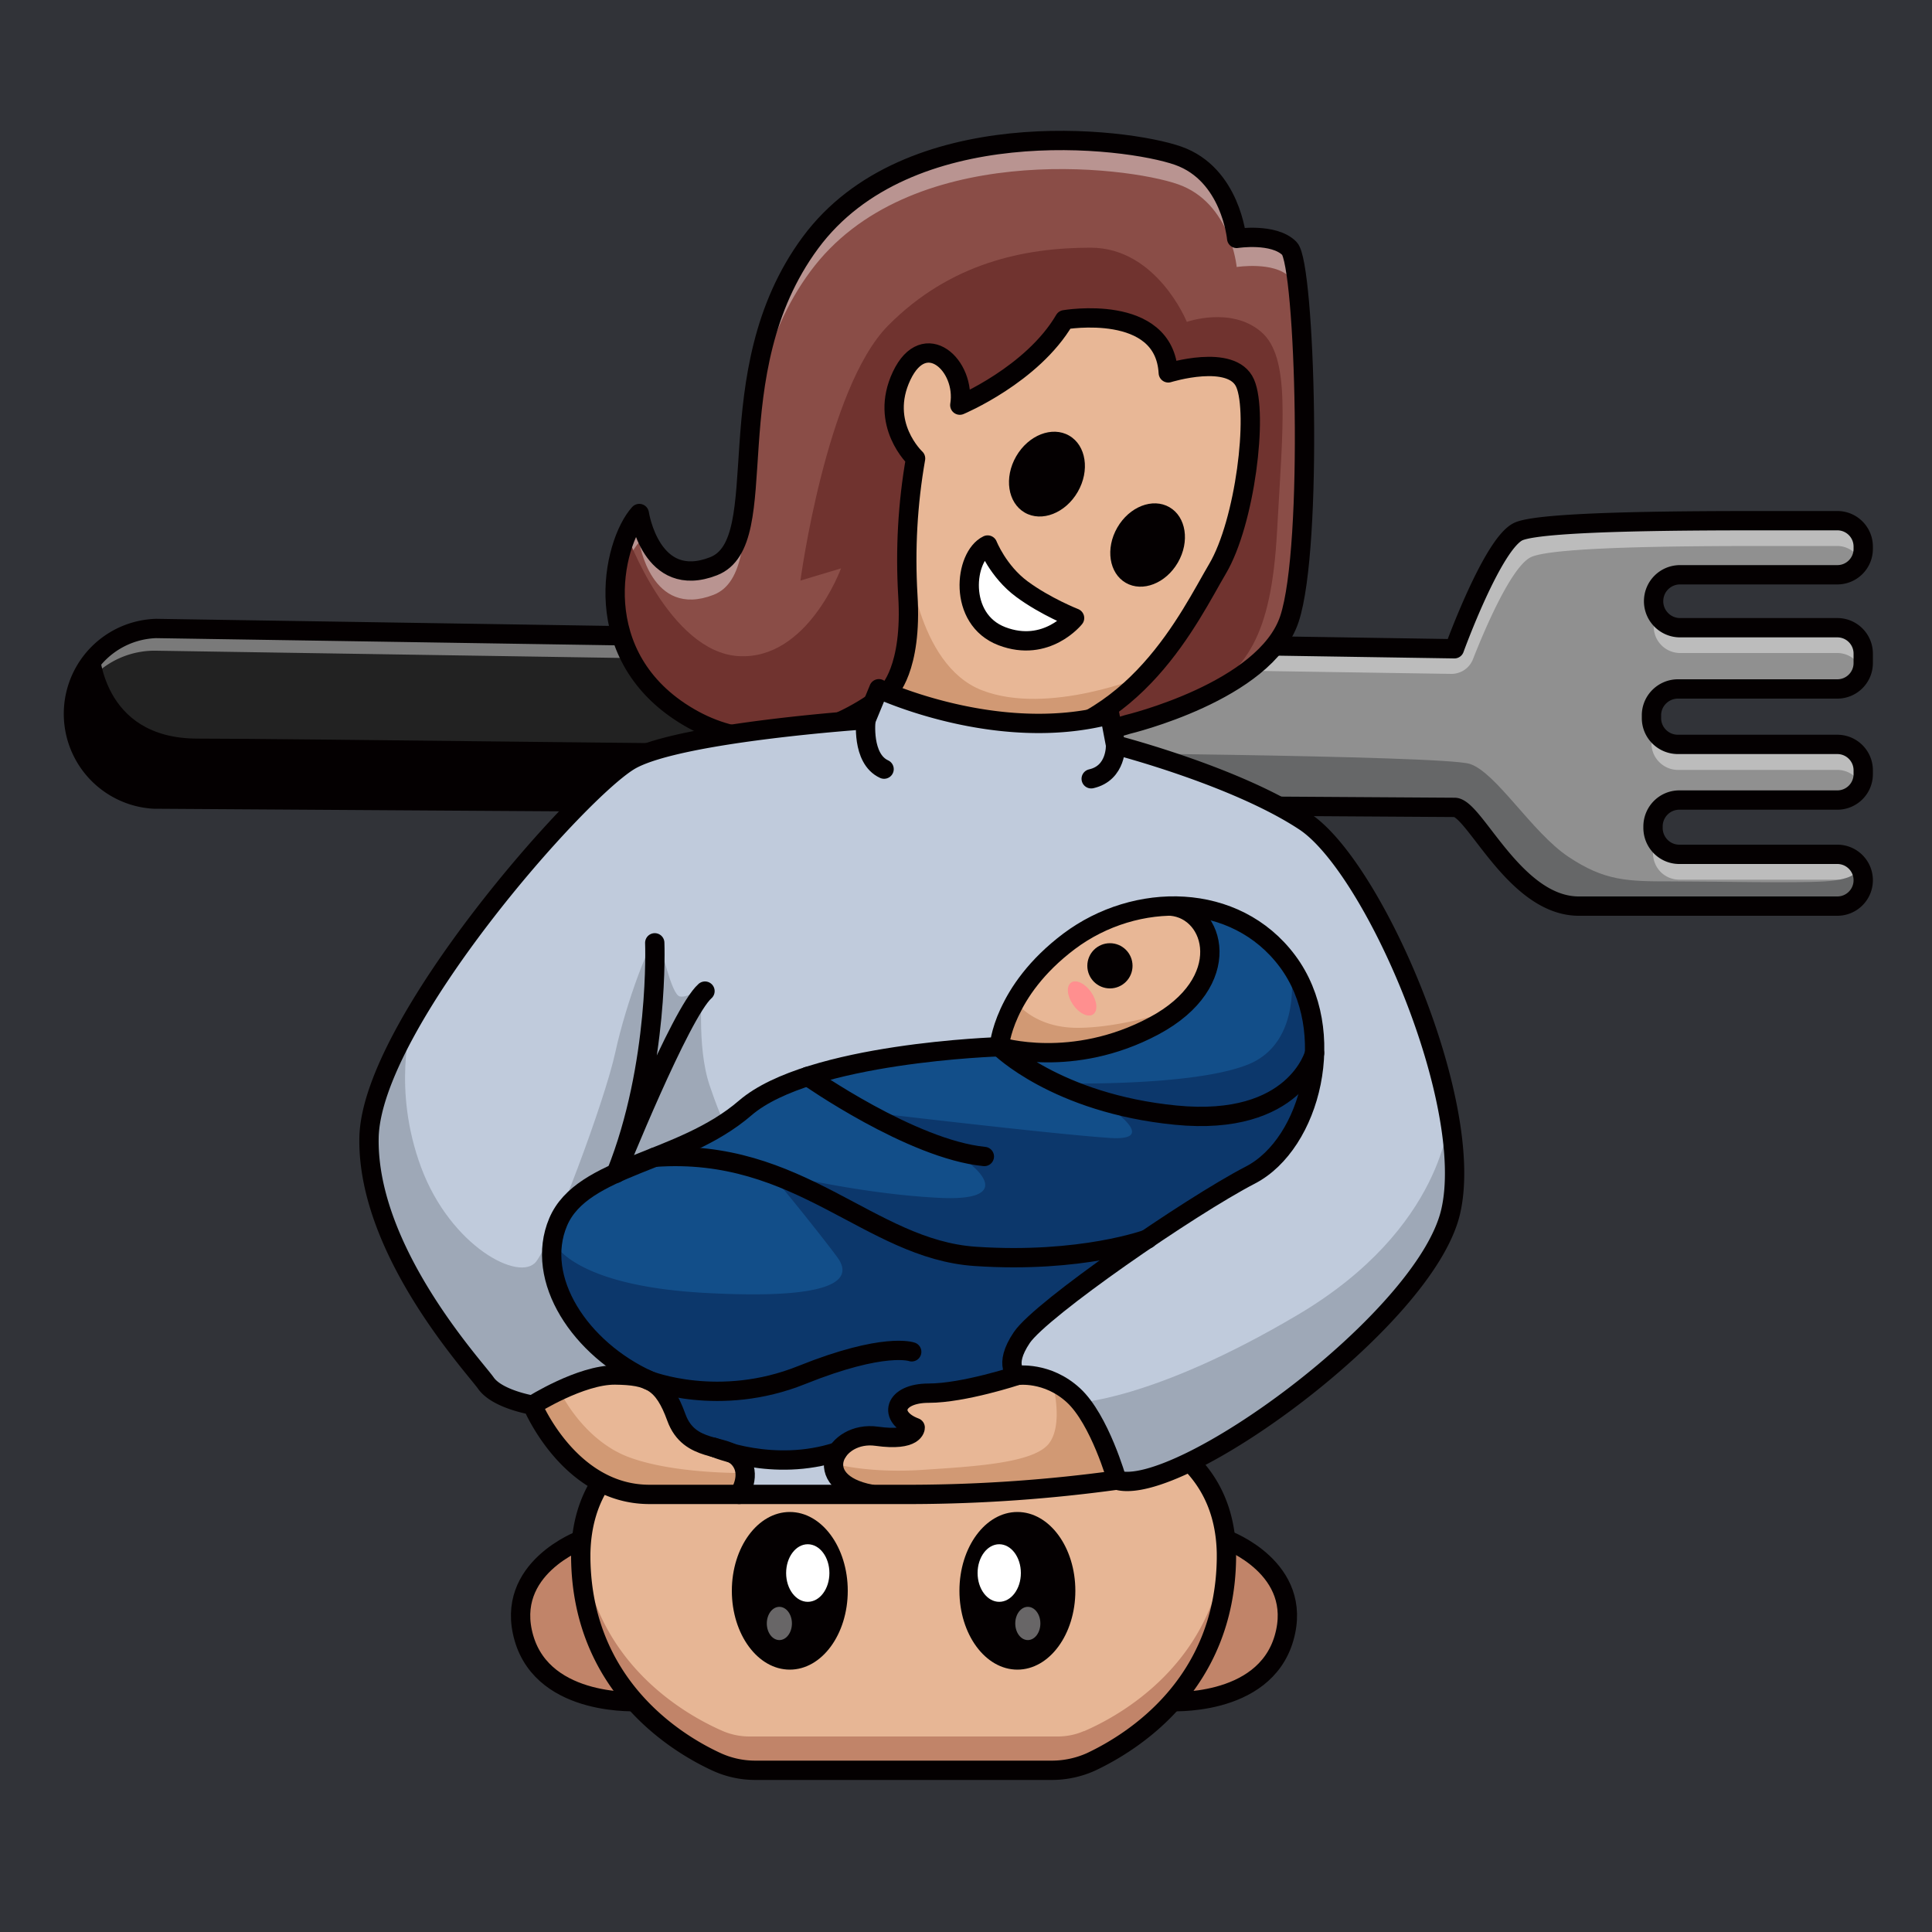 <svg id="a" xmlns="http://www.w3.org/2000/svg" viewBox="0 0 1000 1000"><defs><style>.d{isolation:isolate;opacity:.4}.d,.g,.l,.n,.o,.t,.v{stroke-width:0}.d,.n{fill:#fff}.g{fill:#c0cbdc}.w{fill:none}.l{fill:#c18469}.o{fill:#d19974}.w{stroke:#040001;stroke-linecap:round;stroke-linejoin:round;stroke-width:10px}.t{fill:#e8b796}.v{fill:#040001}</style></defs><path id="b" d="M0 0h1000v1000H0V0Z" style="fill:#313338;stroke-width:0"/><g id="c"><path d="M0 0h1000v1000H0V0Z" style="fill:none;stroke-width:0"/><path d="m536.8 332.4-456-7.1a44.3 44.3 0 0 0-43 57.7 44.1 44.1 0 0 0 41.8 30.6l457.2 2.9c-26.6-55.2 0-84.1 0-84.1Z" style="fill:#222;stroke-width:0"/><path class="d" d="m80.8 336.8 449.3 7c1.6-4.2 3.9-8 6.7-11.4l-456-7.1A44.4 44.4 0 0 0 35.9 375a44.6 44.6 0 0 1 44.9-38.2Zm451.1 79.6h4.9a111.9 111.9 0 0 1-11.6-40.5 96 96 0 0 0 6.6 40.6l.1-.1Z"/><path d="M869.6 297.5H951c7.4 0 13.4-6 13.4-13.4V283c0-7.4-6-13.4-13.4-13.4h-33.1c-36.5 0-118.4 0-131.7 5.5s-33.4 60.8-33.4 60.8l-216-3.4s-26.6 28.9 0 84l216.1 1.4c10.2 0 31 51.2 64.3 51.2H951a13.4 13.4 0 0 0 0-26.8h-81.8c-7.5 0-13.6-6.1-13.6-13.7v-.7c0-7.6 6-13.7 13.6-13.7H951c7.4 0 13.4-6 13.4-13.4v-2c0-7.4-6-13.3-13.4-13.4h-82.5c-7.6 0-13.7-6-13.7-13.6v-1.5c0-7.5 6.2-13.6 13.7-13.6H951c7.4 0 13.4-6 13.4-13.4v-5c0-7.3-6-13.3-13.4-13.3h-81.4a13.7 13.7 0 1 1 0-27.4v-.1Z" style="fill:#909090;stroke-width:0"/><path class="d" d="M855.6 441.6c0 7.6 6 13.7 13.6 13.7H951c4.8 0 9.3 2.6 11.7 6.8a13.4 13.4 0 0 0-11.7-20h-81.8c-5.1 0-9.8-2.9-12.1-7.4-1 1.9-1.5 4-1.5 6.2v.7Zm14-103.6H951c5.8 0 11 3.8 12.7 9.3.5-1.4.7-2.7.7-4.1v-5c0-7.3-6-13.3-13.4-13.3h-81.4c-5 0-9.6-2.7-12-7.1a13.7 13.7 0 0 0 12 20.2Z"/><path class="d" d="M964.4 282.9c0-7.4-6-13.4-13.4-13.4h-33.1c-36.5 0-118.4 0-131.7 5.5s-33.4 60.8-33.4 60.8l-216-3.4s-14 15.1-11.5 44.4c1.7-20.7 11.5-31.3 11.5-31.3l214.4 3.3c5 0 9.4-3 11.2-7.6 6-15.3 20.2-48.8 30.4-53 13.3-5.6 88.6-5.6 125.1-5.6H951c5 0 9.7 3 12 7.5 1-1.9 1.4-4 1.4-6v-1.2ZM854.8 384.8c0 7.5 6.2 13.7 13.7 13.7H951c5.2 0 10 3 12.2 7.8a13 13 0 0 0 1.2-5.6v-2c0-7.3-6-13.3-13.4-13.3h-82.5c-5.3 0-10-3-12.3-7.9-1 1.9-1.4 3.9-1.4 5.9v1.4Z"/><path d="M525 389.4s222.1 1.5 235.8 6 32 35.3 50.9 48 31 12.8 53.1 12.8 63.8 1 79.8 0 16.5-5.6 16.5-5.6 4 4 2.6 9.3-7.2 9.1-10.7 9.1H815.3s-17.9-4-27.4-13.4-26.3-32-29.5-34.5c-2-1.5-4.3-2.6-6.7-3.2l-208-1.3-6.9-2.2s-8.4-11.8-11.8-25Z" style="fill:#666768;stroke-width:0"/><path class="v" d="M51.3 335.8s.7 46.5 50.9 46.5 287.3 3.3 350.6 3.3 74-30.3 74-30.3-4 21.1.8 36l6.2 19.4v5.8l-454.2-3s-28-3-37.3-20.6-9.8-41.5 9-57.1Z"/><path class="w" d="m80.8 325.3 672 10.5s20-55.2 33.4-60.8 95.2-5.5 131.7-5.5H951c7.4 0 13.4 6 13.4 13.4v1.2c0 7.4-6 13.4-13.4 13.4h-81.4c-7.6 0-13.7 6.1-13.7 13.7h0c0 7.5 6.1 13.7 13.7 13.7H951c7.4 0 13.4 6 13.4 13.4v4.9c0 7.4-6 13.4-13.4 13.4h-82.5c-7.5 0-13.7 6.1-13.7 13.6v1.5c0 7.5 6.1 13.6 13.7 13.6H951c7.4 0 13.4 6 13.4 13.4v2c0 7.4-6 13.4-13.4 13.4h-81.8c-7.5 0-13.6 6.1-13.6 13.7v.7c0 7.5 6 13.7 13.6 13.7H951c7.4 0 13.4 6 13.4 13.4h0c0 7.4-6 13.4-13.4 13.4H817.2c-33.2 0-54-51.1-64.3-51.1l-673.3-4.3a44.2 44.2 0 0 1 1.2-88.3h0Z"/><path class="w" d="M536.8 332.4s-26.6 28.9 0 84"/><path class="l" d="M331.2 880.7s-49.5 3.4-60-32.8 28.1-50.9 28.1-50.9 5.6 46.4 31.9 83.7Z"/><path class="w" d="M331.2 880.7s-49.5 3.4-60-32.8S301 797 301 797s4 46.4 30.3 83.7h-.1Z"/><path class="l" d="M604.6 880.7s49.5 3.4 60-32.8-28-50.9-28-50.9-5.6 46.4-32 83.7Z"/><path class="w" d="M604.6 880.7s49.5 3.4 60-32.8-29.7-50.9-29.7-50.9-3.9 46.4-30.3 83.7Z"/><path d="M634.8 805.6V804c-1.1-60.4-61.1-79.3-134.1-79.3h-66c-73 0-133 18.9-134.1 79.4v2.5c.8 69.2 54.2 98.5 73.8 107 4.3 1.8 9 2.7 13.6 2.7h159.4c4.7 0 9.3-1 13.6-2.7 19.6-8.5 73-37.8 73.8-107v-1Z" style="fill:#e7b695;stroke-width:0"/><path class="l" d="M561 896c-4.3 1.9-9 2.8-13.6 2.8H388c-4.7 0-9.3-.9-13.6-2.7-18.8-8.1-68.6-35.4-73.4-98.7-.2 2.2-.4 4.4-.4 6.7v2.5c.8 69.2 54.2 98.5 73.8 107 4.3 1.8 9 2.7 13.6 2.7h159.4c4.7 0 9.3-1 13.6-2.7 19.6-8.5 73-37.8 73.8-107V804a73 73 0 0 0-.4-6.6c-4.8 63.3-54.6 90.6-73.4 98.7v-.1Z"/><ellipse class="v" cx="408.8" cy="823.4" rx="30" ry="40.8"/><ellipse class="n" cx="418.1" cy="814.2" rx="11.2" ry="14.9"/><ellipse class="d" cx="403.4" cy="840.3" rx="6.5" ry="8.6"/><ellipse class="v" cx="526.6" cy="823.4" rx="30" ry="40.8"/><ellipse class="n" cx="517.2" cy="814.2" rx="11.2" ry="14.9"/><ellipse class="d" cx="532" cy="840.3" rx="6.5" ry="8.6"/><path class="w" d="M634.8 805.6v-.6h0v-1c-1.1-60.4-61.1-79.3-134.1-79.3h-66c-73 0-133 18.9-134.1 79.4v.9h0v1.6h0c.8 65.1 48 95 70 105.2a48 48 0 0 0 20.4 4.5h153.4c7 0 14-1.5 20.4-4.4 22-10.4 69.2-40.2 70-105.3h0v-1h0Z"/><path class="t" d="M630.3 294.3c14.2-24 21.1-80.1 14.2-95.9s-39.8-5.4-39.8-5.4c-2-36.4-53.7-27.6-53.7-27.6-16.7 28.6-54.2 44.3-54.2 44.3 3.3-20.6-18-40.3-30-15.2s7 42.8 7 42.8c-4 23.3-5.4 47.1-4 70.8 2.5 38.4-10.1 50-10.1 50s22 30.2 61.8 27.2c66.4-5.8 94.5-66.8 108.7-91h.1Z"/><path d="M667.4 128.6c-8.1-8.2-27.3-5.2-27.3-5.2s-3-33.2-30.3-42.8-140.2-22.9-190.3 45c-50.2 67.9-17.7 155-50.2 167.5s-38.4-27.3-38.4-27.3c-14 15.5-27.3 74.5 25.8 105.5s103-13.3 103-13.3 12.6-11.5 10.2-49.9a305 305 0 0 1 4-70.8s-19.1-17.7-7.2-42.8 33.5-5.4 30.1 15.2c0 0 37.5-15.7 54.2-44.2 0 0 51.7-9 53.7 27.5 0 0 33-10.3 39.8 5.4s0 71.8-14.3 96-42.3 85-108.7 91c39.9-3 62-10.4 62-10.4s71.4-17 83.9-54.6 8.1-183.7 0-191.8Z" style="fill:#8a4d47;stroke-width:0"/><path class="d" d="M471.9 250c1-8 2-12.7 2-12.7a38.7 38.7 0 0 1-10.3-18.9 37.2 37.2 0 0 0 8.3 31.5v.1Z"/><path class="d" d="M369.3 307.9c32.4-12.6 0-99.6 50.2-167.5s163-54.6 190.3-45 30.3 42.8 30.3 42.8 19.2-3 27.3 5.1c4.2 4.3 7.5 46.3 7.8 90.7.4-49.5-3-100.7-7.8-105.4-8.1-8.2-27.3-5.2-27.3-5.2s-3-33.2-30.3-42.8-140.2-22.9-190.3 45c-50.2 67.9-17.8 155-50.2 167.5s-38.4-27.3-38.4-27.3c-7.2 8-14.1 27.2-12.1 48.3 1.3-15 6.7-27.5 12.1-33.5 0 0 6 39.8 38.4 27.3Z"/><path class="d" d="M630.3 309.1c11.5-19.5 18.2-60 16.7-83-1.2 22.9-7.4 52.4-16.7 68.2-14.3 24.2-42.4 85.2-108.8 91 31-2.2 51.2-7.2 58.7-9.3 26.4-21.5 41-51.6 50-66.9h.1Zm-160.4 13.8v2c.4-5.6.4-11.2 0-16.8l-.5-10.6c-.2 8 0 16.5.5 25.4Z"/><path d="M324.4 276.6s22 60.8 57.8 63 53.1-45.4 53.1-45.4l-21 6.3s13.3-99.6 45.4-132 70.5-40.3 104.8-40.3 49.8 38.4 49.8 38.4 22.9-8.1 38.4 5.1S664 220.1 661 275s-15.8 72-42.8 87.5-64.8 19.2-64.8 19.2v-4.2s47.9-21 73.7-80 23.2-97 13.4-104-36-.5-36-.5 1.5-21.4-18.6-25.6-35-2-35-2-9 15.6-22 25.7-31 18-31 18l-1.2.6s1.2-26.2-12.6-26-23.3 17-21 30.3 10.6 23.3 10.6 23.3-6.3 36.8-4 70.8-6.5 46.4-15.8 54-42.3 27-76.5 17.9-50.4-33.4-56.6-53.7 3.5-49.7 3.5-49.7h.1Z" style="fill:#70332f;stroke-width:0"/><path class="o" d="M469.9 286s4 58 38.4 71.3c34.4 13.3 84.3-7.6 84.3-7.6S560.2 386 516 385.6c-26 0-48.8-18.2-48.8-18.2s-2.7-4.4-3.7-5-2.5-6-2.5-6 17.2-23.7 8.9-70.4Z"/><ellipse class="v" cx="594" cy="282.1" rx="22.6" ry="18.1" transform="rotate(-60 594 282.1)"/><ellipse class="v" cx="541.9" cy="245.4" rx="23" ry="18.4" transform="rotate(-60 541.9 245.4)"/><path class="n" d="M511.2 282.1s5.4 13.7 17.7 22.8 27.3 15 27.3 15-14.5 18.2-37.6 9.4-19.5-41.4-7.4-47.2Z"/><path class="w" d="M459.7 358s-49.8 44.3-103 13.3-39.8-90-25.8-105.5c0 0 6 39.9 38.4 27.3s0-99.6 50.2-167.5 163-54.6 190.3-45 30.3 42.8 30.3 42.8 19.2-3 27.3 5.2 12.5 154.2 0 191.8-83.9 54.6-83.9 54.6-22.1 7.4-62 10.3-61.8-27.2-61.8-27.2v-.1Z"/><path class="w" d="M459.7 358s12.6-11.5 10.2-49.9c-1.4-23.7-.1-47.4 4-70.8 0 0-19.1-17.7-7.2-42.8s33.5-5.4 30.1 15.2c0 0 37.5-15.7 54.2-44.2 0 0 51.7-8.9 53.7 27.5 0 0 33-10.3 39.8 5.4s0 71.8-14.3 96-42.3 85-108.7 91"/><path class="w" d="M511.2 282.1s5.4 13.7 17.7 22.8 27.3 15 27.3 15-14.5 18.2-37.6 9.4-19.5-41.4-7.4-47.2h0Z"/><path class="t" d="M382.6 755a12.8 12.8 0 0 0-4-2.9c-8.4-4.2-22.9-2.8-28.5-18.5-6.6-18.4-14-21.6-31.7-22s-42.8 15.6-42.8 15.6 19.1 46.2 60.5 46.2h46.5s7-10.2 0-18.4Z"/><path class="g" d="M433.5 751.4a98.8 98.8 0 0 1-54.8.8c1.5.6 2.8 1.6 3.9 2.8 7 8.2 0 18.5 0 18.5h68.2c-19.1-3.7-22.3-14.4-17.3-22.1Z"/><path class="t" d="M555.6 722.2c-13.7-12.5-29-10.3-29-10.3s-27.8 9.2-45.9 9.2-21.4 12.4-7 17.8c0 0 .2 7.3-19.9 4.5-9-1.3-16.7 2.6-20.2 8-5 7.6-1.9 18.4 17.3 22h22.5c35-.1 70-2.6 104.7-7.3 0 0-8.9-31.3-22.5-43.9Z"/><path class="g" d="M675.2 425.2c-35.7-23.6-97.8-39.6-97.8-39.6l-3-15.7c-58.3 15.5-119.6-13.3-119.6-13.3l-6.6 16s-95.4 6.4-121.5 20.6S191.9 530.5 191 589s54.6 118.5 60.5 127c6 8.3 24.1 11.2 24.1 11.2s25.1-15.8 42.8-15.5 25.1 3.5 31.7 22c5.7 15.6 20.1 14.2 28.6 18.4a98.7 98.7 0 0 0 54.9-.7 20.5 20.5 0 0 1 20.2-8c20.2 2.8 20-4.5 20-4.5-14.5-5.4-11.1-17.8 7-17.8s45.8-9.2 45.8-9.2-7.7-4.8 2.4-19.6 87-67.9 118.3-84 46.1-74.6 19.1-110.8-78.6-36.1-113-10.3c-34.3 25.8-36.1 54.6-36.1 54.6s-98.2 3-131.6 31.7-84.3 29.6-96.8 59 11.3 65.8 47.1 82c0 0 36.3 14.4 79-2.8s57-12 57-12-14.1-5.2-57 12-79 2.9-79 2.9c-35.8-16.3-59.7-52.5-47.1-82s63.4-30.3 96.8-59 131.6-31.8 131.6-31.8 1.8-28.8 36.2-54.6 85.9-25.8 113 10.3c27.1 36.1 12 94.5-19.3 110.7S539 677.6 529 692.3s-2.3 19.6-2.3 19.6 15.4-2.2 29 10.3 22.5 44 22.5 44c31.7 9.5 159.4-82.7 172.7-138.8S711 448.8 675.3 425.2h-.1Z"/><path d="M556.2 726.2s39.6-.7 115.6-45.7S750 578 750 578s10.2 39.9-7.8 69.6-55.9 61.8-66 70.7-57.1 36.6-71.6 43.5-21.1 5.1-21.1 5.1l-6.5-3.1s-11.7-26.5-20.8-37.5v-.1ZM213 529.5s-10.2 34 5 74.8 51 59.6 59.5 48.7 35.5-83 41-108.4 18.8-61.1 21.5-58 7.3 28.5 12 29.2 11.6-5 11.6-5-3.2 30.6 3.7 51 8.4 19.9 8.4 19.9-38.4 16.3-54 24.3-35.2 20.2-36.1 40.5 11.7 43 22 50.2 13.2 10.2 12.6 11.6 3 .8-1.4 1.7-20 5.2-28.5 9.4-12.1 4.8-12.8 6-7 .7-7 .7-12.3-1.3-23.7-16.7-41-52.2-50.2-84.7-7.2-58.4 16.5-95.2h-.1Z" style="fill:#9ea8b7;stroke-width:0"/><path d="M526.6 711.9s-7.7-4.8 2.3-19.6 87-67.9 118.3-84.1 46.2-74.5 19.2-110.7-78.6-36.1-113-10.3c-34.3 25.8-36.2 54.6-36.2 54.6s-98.2 3-131.5 31.7-84.3 29.5-96.8 59 11.3 65.8 47 82c0 0 11.6 8.4 14.2 19.1s28.6 22.4 47 22 31.4-1.1 31.4-1.1c3.6-4.4 8.3-7.7 13.6-9.8 8.9-3.5 23.4 1.5 28.2-2s3.4-3.8 3.4-3.8-12-2.5-8.9-10.3 15.9-7.5 15.9-7.5 17.4-1.6 25-3.5 20.9-5.7 20.9-5.7Z" style="fill:#124e89;stroke-width:0"/><path d="M286 642s7.8 23.3 78.8 27.2 76.2-8 68.7-18.3-34-43.2-35.1-43.6l-15.9-4.8s53.4 15 103.6 17.5c50.2 2.5 7.7-27-6.2-29.2S448 575.5 448 575.5s97.4 11.6 126.5 13.5-6.5-20-6.5-20l-21.4-8.3s69.6 2 99.1-9.6 22.3-51.2 22.3-51.2 15.6 24.9 9.2 61.8-28.3 43.9-50.2 58-59 39.2-59 39.2-25.6 17.4-33.5 27.3-12 15.5-11.5 17.4.5 8.1.5 8.1l-3.5 2s-16 4.6-22.6 5.6-17.5 1.1-25.9 3.2-9.7 10-5.3 12.7 6.6 4.4 6.6 4.4-.6 2.2-1.8 2.8-5 2.6-13.2 1.2a34 34 0 0 0-28.6 10c-.1.2-30.4 5.7-52.6-2.2s-24-12.6-24-12.6-5.5-14.8-10.7-20-16.1-11-16.1-11c-11.2-5.6-21-14-28.2-24.2-11.6-16.9-11.5-41.6-11.5-41.6h-.1Z" style="fill:#0c376b;stroke-width:0"/><path class="t" d="M525.2 519.9s11.3-22.4 30.2-34.2 41-16 48.3-16.8 26.7 11.3 22 29.7c-4.8 18.3-27.3 36.7-52 41.9s-40.6 4-42.8 3.8-8.8-1.3-8.8-1.3l-4.9-4.6 8-18.5Z"/><circle class="v" cx="574.5" cy="499.9" r="11.7"/><ellipse cx="560.1" cy="516.8" rx="5.7" ry="10" transform="rotate(-34.7 560.1 516.8)" style="fill:#ff8f8f;stroke-width:0"/><path class="o" d="M526.5 519.4s9.3 12.6 31.2 12.6 47.5-8.5 47.5-8.5-8.2 9.7-33.4 16.1-39.3 5-41 4.7l-8.7-1.3-4.9-4.6s3.6-14.6 9.2-19h.1ZM290.6 721.6s11.8 24.1 35.1 32.7 58.6 8.1 58.6 8.1 1.6 5.4-1 7.7a10 10 0 0 1-6 2.5c-.7 0-43 .4-50.8 0s-26.9-12.4-31.2-16.9-16-20.9-16-20.9l-1.8-4.6 1.5-4.2s6.4-4.4 11.6-4.4ZM433.5 758s16.8 4.6 44 2.8 58.2-3.5 65.7-14 1.4-31.8 1.4-31.8 12 2 20.2 19.4 12.2 25 12.2 26.8v5.6s-55 6.7-85.2 6.7-43.6 0-47.6-1.8-12.8-10.4-10.7-13.7Z"/><path class="w" d="M454.9 356.6s61.2 28.7 119.5 13.3l3 15.7s62.2 16 97.9 39.6 88.8 146.1 75.5 202.2-141 148.3-172.7 138.7a795.2 795.2 0 0 1-104.8 7.4H336.1c-41.4 0-60.5-46.2-60.5-46.2s-18.2-3-24.1-11.4S190 647.6 191 589s109.7-181.5 135.8-195.8 121.5-20.7 121.5-20.7l6.6-16v.1Z"/><path class="w" d="M275.6 727.3s25-15.8 42.8-15.6 25 3.5 31.7 22 25.5 13.2 32.5 21.3 0 18.5 0 18.5"/><path class="w" d="M526.6 711.9s-7.7-4.8 2.3-19.6 87-67.9 118.3-84.1 46.2-74.5 19.2-110.7-78.6-36.1-113-10.3c-34.3 25.8-36.2 54.6-36.2 54.6s-98.2 3-131.5 31.7-84.3 29.5-96.8 59 11.3 65.8 47 82c0 0 36.3 14.4 79.1-2.8s56.9-12 56.9-12m-102.5 49.4s30.8 13.2 64.1 2.3"/><path class="w" d="M606.1 469c23.1 2 33.5 39.4-8.8 62s-80 10.8-80 10.8 29.3 29.3 91.3 35.4 71.8-32 71.8-32M594 641.3s-34.2 12.7-89.2 9-90.8-56.8-166-51.3m79.3-41.9s53.7 37.8 91.4 41.5M338.9 488s2.5 63-20 119.3c0 0 33.4-83.2 46-94.3m83.3-140.4s-2.4 20.1 9.4 25.5m119.8-12.5s.7 14.5-12.6 17.5m13.3 363s-8.9-31.4-22.5-43.9-29-10.3-29-10.3-27.8 9.2-45.9 9.2-21.4 12.4-7 17.8c0 0 .2 7.3-19.9 4.5-21.8-3.1-35.6 23.8-3 30"/></g></svg>